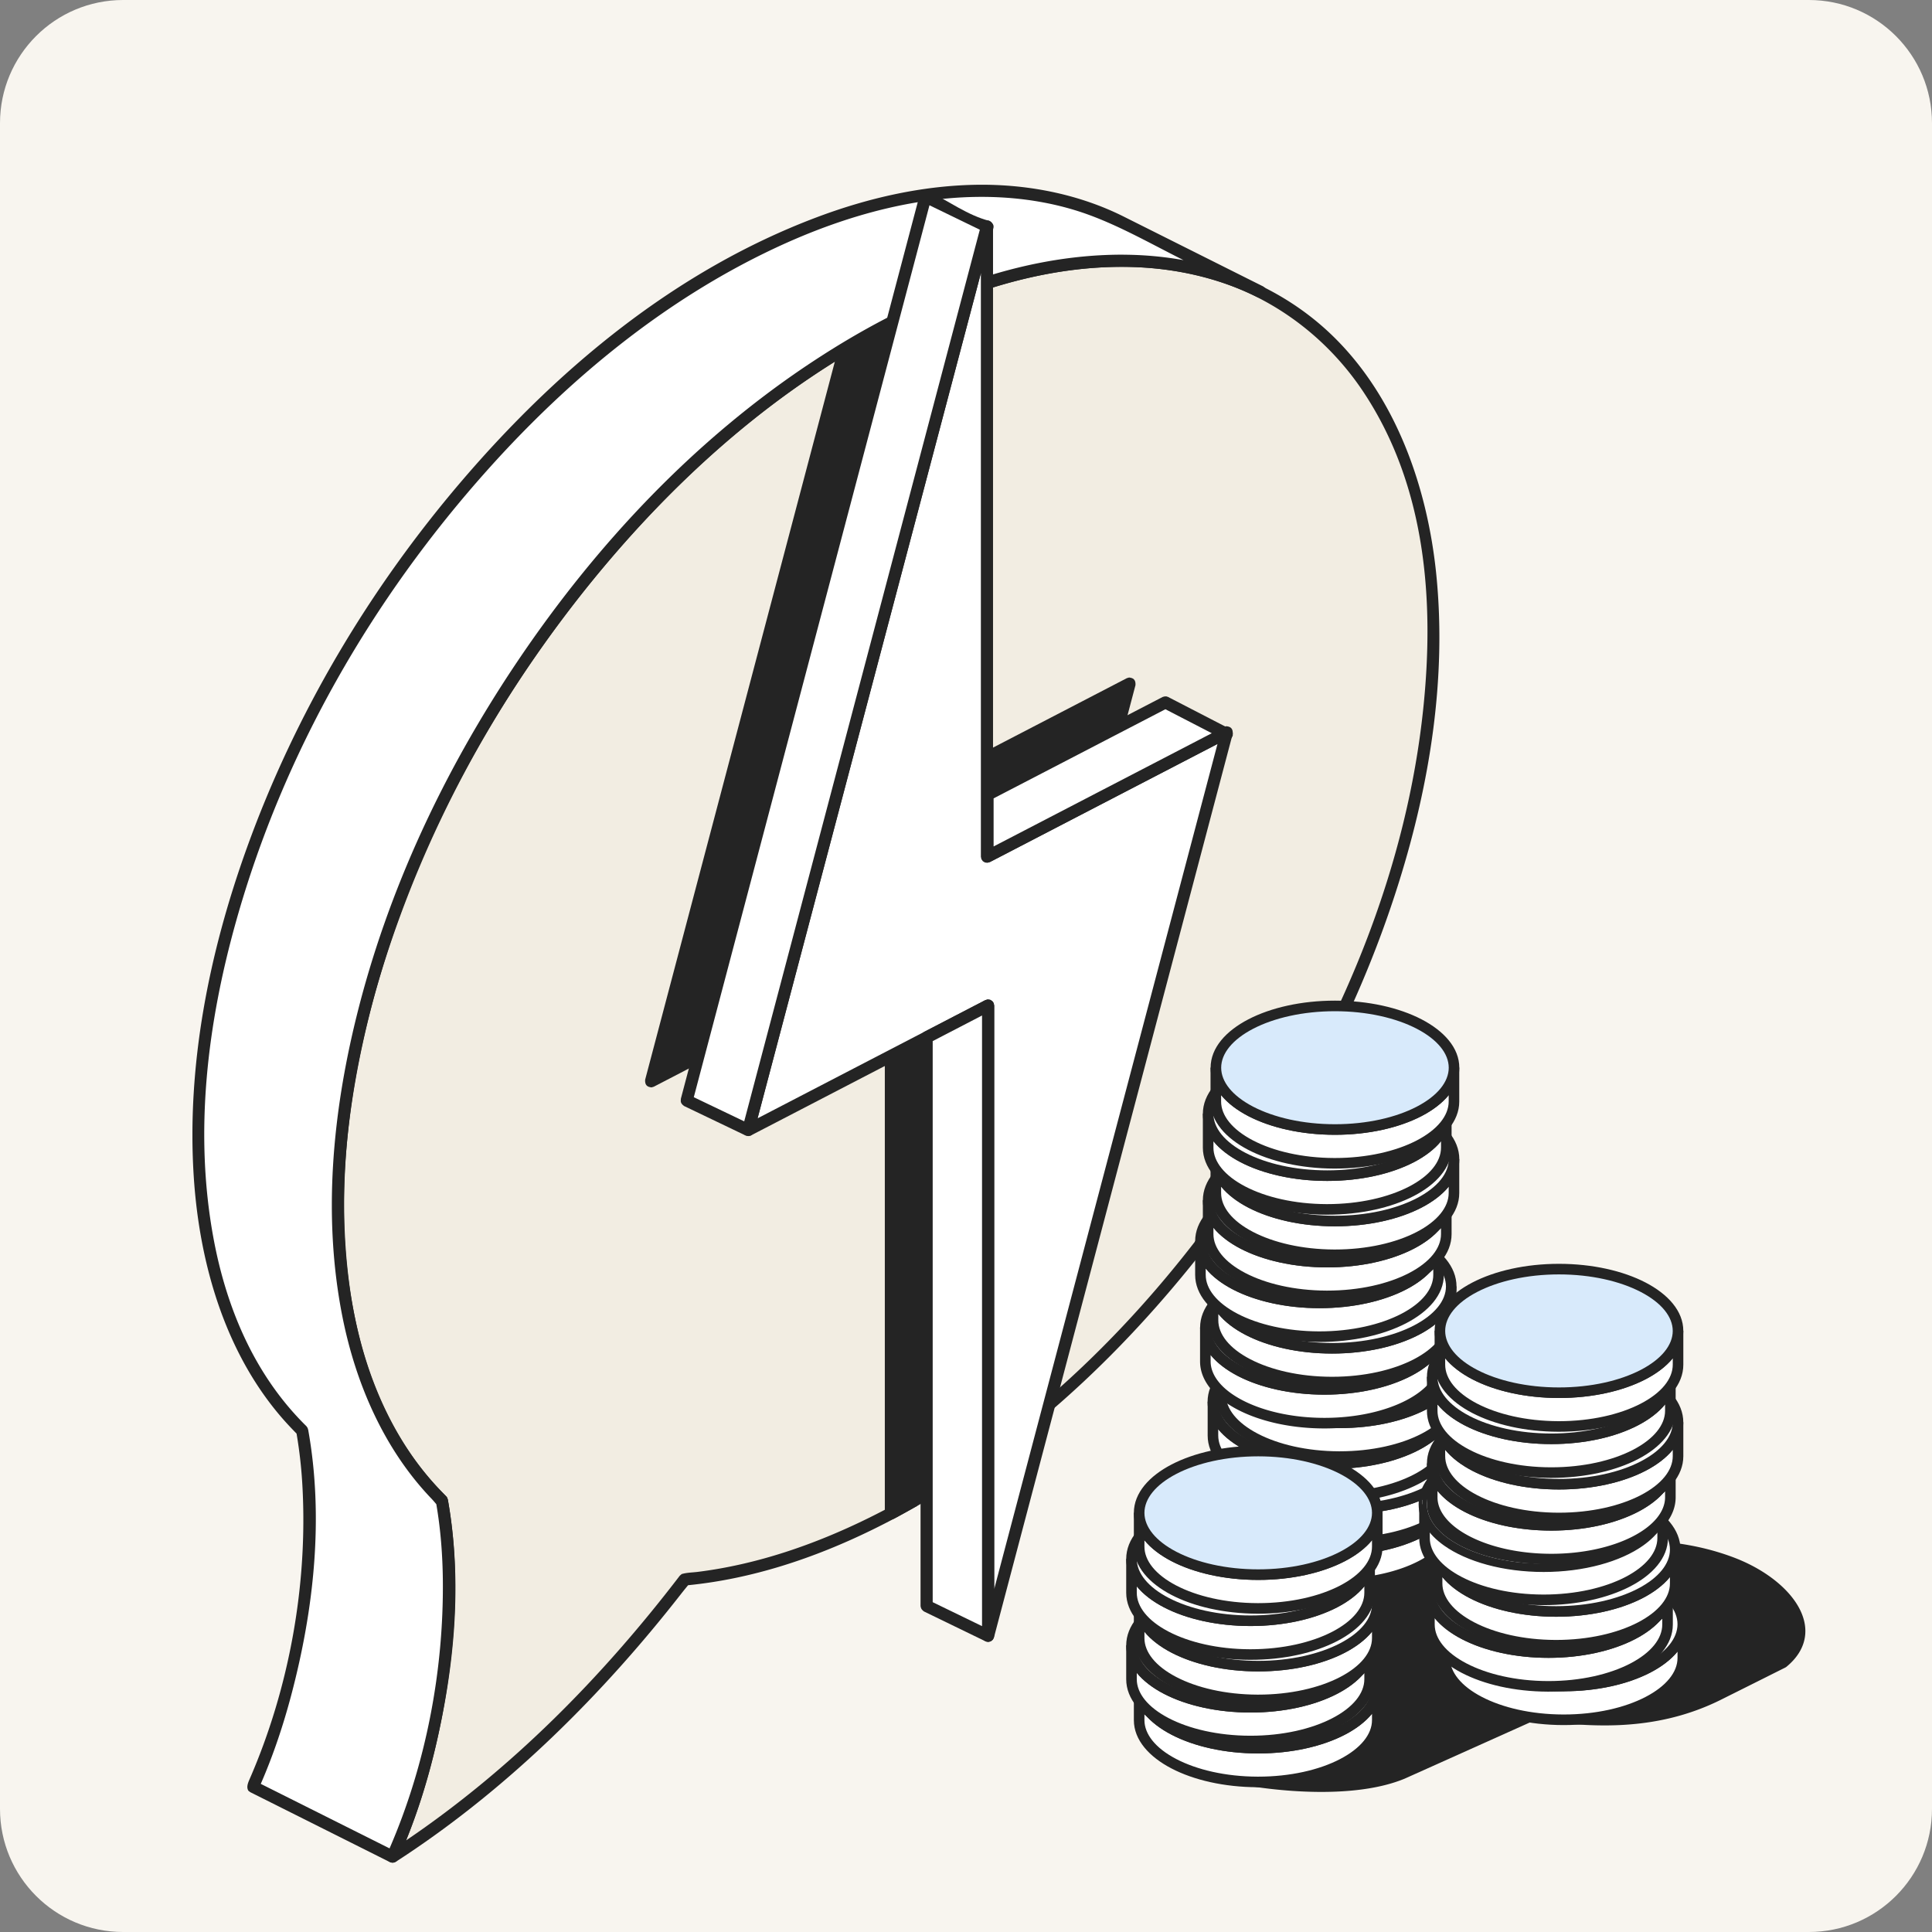 <svg xmlns="http://www.w3.org/2000/svg" width="251" height="251" fill="none"><rect width="100%" height="100%" fill="#808080" stroke="none"/><style><![CDATA[.B{fill:#242424}.C{fill:#fff}.D{fill:#f2ede2}.E{fill:#d8eafb}.F{fill-rule:evenodd}]]></style><path d="M0 16C0 7.163 7.163 0 16 0h219c8.837 0 16 7.163 16 16v219c0 8.837-7.163 16-16 16H16c-8.837 0-16-7.163-16-16V16z" fill="#f8f5ef"/><g clip-path="url(#A)" class="F"><path d="M57.402 194.943c-8.471-8.317-13.464-21.354-13.464-38.251 0-42.684 31.873-93.938 71.129-114.387s71.129-2.396 71.129 40.288-31.873 93.939-71.129 114.386c-9.222 4.805-18.038 7.482-26.129 8.216-10.18 13.315-23.21 26.512-37.939 36.016 5.706-12.652 9.058-31.51 6.404-46.27v.002z" class="D"/><g class="B"><path d="M145.897 33.089c9.957.047 19.85 3.419 27.153 10.461 8.303 8.005 12.437 19.794 13.565 31.254 1.311 13.33-.827 26.86-4.845 39.725-5.694 18.244-15.183 35.298-27.225 50.134-11.349 13.981-25.07 26.194-41.286 34.113-7.519 3.674-15.581 6.351-23.863 7.171 0 0-.47.563-.92 1.139-10.206 13.067-22.214 24.964-35.835 33.996l-.865.568c-.004.002-.344.223-.348.225-.1.047-.21.079-.314.117l-.334-.022-.295-.159-.202-.267-.072-.328.07-.327c4.214-9.377 6.414-19.457 7.081-29.551.353-5.342.229-10.732-.687-15.998 0 0-.795-.804-1.498-1.588-7.303-8.158-10.816-19.279-11.745-30.279-1.282-15.177 1.762-30.543 7.071-45.005a152.87 152.87 0 0 1 37.346-57.206c10.542-10.137 22.713-18.778 36.33-23.916 6.894-2.6 14.143-4.245 21.522-4.256h.198l-.002-.002zm-.196 1.58c-10.564.017-20.915 3.465-30.27 8.336-13.851 7.214-25.873 17.641-36.085 29.574-11.751 13.729-21.144 29.485-27.365 46.433-5.313 14.472-8.38 30.001-6.897 45.236 1.029 10.577 4.299 21.023 11.823 29.054.344.365.693.725 1.05 1.077l.098.115.125.307c1.915 10.714.88 21.767-1.641 32.315-.973 4.069-2.21 8.073-3.766 11.947l-.015.038c13.685-9.271 25.436-21.163 35.556-34.388l.246-.212c.657-.203 1.384-.199 2.096-.288 7.721-.965 15.215-3.556 22.233-7.017 21.172-10.444 38.344-28.273 51.041-48.289 10.884-17.156 18.834-36.466 20.968-56.771 1.485-14.123.349-29.027-7.793-41.255-4.44-6.669-11.012-11.81-18.712-14.3-4.001-1.294-8.226-1.885-12.405-1.911h-.287z"/><path d="M115.59 42.034v62.942l31.166-16.174L118.7 194.986l-2.961 1.639v-72.32l-31.167 16.174 25.148-95.173 5.348-3.001.524-.271h-.002z"/><path d="M115.856 41.293l.274.167.185.263.064.314v61.644l30.017-15.576.289-.085c.485.049.885.233.834.988l-28.056 106.185-.136.278-.234.204-2.608 1.452c-.006.002-.368.198-.374.2-.1.038-.206.061-.31.091l-.319-.042-.276-.166-.187-.263-.066-.316v-71.022l-30.016 15.576-.289.085c-.485-.047-.886-.233-.835-.988l25.144-95.174c.287-.594 1.042-.888 1.694-1.266l4.448-2.439.13-.068.308-.085.317.045h.002zm-1.094 2.066l-4.308 2.43-.054.032-24.61 93.138 29.588-15.353.31-.087.317.044.274.166.185.263.066.315v70.997l1.415-.791.081-.045 27.516-104.141-29.588 15.353-.31.087-.317-.043-.274-.167-.185-.263-.066-.314V43.336l-.04.021v.002z"/></g><path d="M32.855 232.122c5.706-12.653 9.058-31.51 6.403-46.271-8.471-8.317-13.464-21.353-13.464-38.25.002-42.682 31.873-93.937 71.131-114.386 18.83-9.808 35.962-10.758 48.692-4.381l18.144 9.089c-12.73-6.377-29.86-5.427-48.692 4.381-39.257 20.449-71.13 71.704-71.13 114.388 0 16.897 4.994 29.933 13.464 38.25 2.655 14.761-.699 33.618-6.404 46.27l-18.144-9.089.002-.001z" class="C"/><path d="M127.732 24c6.268.026 12.569 1.315 18.159 4.089l.076.038 18.144 9.089.244.189c.132.231.211.291.19.573-.035.503-.553.942-1.212.615l-.219-.108c-4.916-2.394-10.41-3.612-15.876-3.792-9.923-.324-19.718 2.521-28.651 6.744-17.504 8.275-32.312 21.808-44.235 37.293-12.907 16.768-22.668 36.012-27.208 56.733-2.791 12.741-3.63 26.037-.334 38.687 1.915 7.35 5.419 14.439 10.758 19.842.149.151.37.393.37.393l.115.11.125.307c1.49 8.337 1.12 16.94-.242 25.335-1.179 7.255-3.116 14.423-6.083 21.097 0 .002-.132.298-.134.301-.055.089-.123.171-.185.258l-.27.162-.312.044-.304-.081-18.144-9.089-.238-.184c-.232-.394-.134-.829.134-1.438 5.241-12.005 7.587-25.464 6.89-38.131a59.55 59.55 0 0 0-.761-6.828s-.795-.804-1.498-1.588c-7.632-8.527-11.115-20.233-11.859-31.791-.927-14.414 1.955-28.98 6.899-42.707 6.274-17.417 15.897-33.633 27.933-47.701C72.543 47.81 87.79 35.156 105.978 28.277c6.835-2.585 14.063-4.233 21.374-4.277h.38zm18.238 9.091a45.29 45.29 0 0 1 7.772.702h.012c-4.671-2.337-9.219-4.998-14.075-6.479-1.295-.396-2.612-.721-3.941-.976a40.66 40.66 0 0 0-2.478-.399c-.788-.102-1.579-.182-2.372-.24-10.46-.763-20.91 2.157-30.338 6.599-14.191 6.686-26.575 16.878-37.122 28.65-15.083 16.834-26.611 36.884-32.742 58.694-3.749 13.341-5.483 27.428-2.965 41.142 1.622 8.839 5.148 17.487 11.704 24.122l.391.39c.132.198.157.191.204.425l.013-.007c2.051 11.416.763 23.344-2.195 34.513-1.035 3.905-2.319 7.753-3.93 11.464l-.028.064 16.732 8.381c4.699-10.839 7.039-23.002 6.922-34.831-.034-3.308-.287-6.612-.848-9.882 0 0-.346-.423-.636-.728-6.153-6.419-9.881-14.999-11.606-23.848-2.486-12.754-1.275-26.025 1.862-38.74 4.07-16.49 11.43-32.085 20.926-46.191 10.282-15.273 23.178-28.987 38.57-39.083 11.903-7.806 25.486-13.663 39.693-13.746h.474l.001.006z" class="B"/><path d="M97.206 146.809l31.017-117.393v81.89l31.169-16.174-31.018 117.391v-81.888l-31.168 16.174z" class="C"/><path d="M128.484 28.671l.275.166.187.263.066.316v80.592l30.017-15.576.289-.085c.485.049.886.233.835.988l-31.018 117.39-.145.29-.248.206-.309.091-.32-.042-.275-.166-.187-.263-.066-.316v-80.59l-30.017 15.576-.289.085c-.487-.049-.884-.244-.835-.988l31.018-117.394.145-.29.248-.206.309-.091.32.042v.002zm-30.06 116.617l29.587-15.353.31-.087.317.044.274.167.185.263.065.314v75.819l29.011-109.801-29.587 15.353-.31.087-.317-.043-.274-.167-.185-.263-.067-.314V35.487l-29.011 109.8h.002z" class="B"/><path d="M128.374 130.634v81.888l-7.987-3.877v-73.867l7.987-4.144zM89.22 142.98l.015-.059-.015.008 31.016-117.391.019.242.054-.204 7.914 3.842-31.018 117.391-7.987-3.826.002-.002zm69.93-47.723l-30.85 16.01v-8.022l23.104-11.99 7.746 4.002zm.242.125l-.078.04.019-.07.059.03zm-31.094-65.928l-.075.276v-.312l.075.036z" class="C"/><path d="M128.637 129.891l.273.166.186.263.064.314v81.888l-.064.311-.182.261-.268.168-.314.05-.305-.078-7.988-3.877c-.404-.299-.408-.517-.443-.712v-73.866c.088-.487.273-.583.424-.702l7.988-4.145.309-.087.318.044.002.002zm-7.464 5.368v72.89l6.41 3.113v-79.33l-6.41 3.327zm-.712-110.478l.192.083c2.639 1.281 5.073 3.117 7.914 3.842 0 0 .483.282.517.683.017.204-.081.509-.245.835l-.017.013-30.853 116.774-.159.306-.272.209-.336.073-.334-.077-7.987-3.827c-.234-.166-.47-.384-.436-.745l.015-.22 31.016-117.394.139-.282.238-.204.299-.096.311.028h-.001zM90.134 142.545l6.552 3.139 30.61-115.841-6.543-3.175-30.617 115.877h-.002zm61.629-51.993l7.746 4.002.241.125.263.219.145.312v.344l-.147.31-.342.259c-.285.081-.289.083-.583.053l-30.427 15.79-.31.087-.317-.043-.274-.167-.185-.263-.064-.314v-8.022c.034-.189.036-.397.425-.702l23.106-11.99c.236-.078.238-.08.487-.08l.238.078h-.002zm-22.677 13.173v6.243l28.345-14.71-6.027-3.115-22.318 11.581zm30.71-8.037l.226-.1-.13-.106-.096.206z" class="B"/></g><g class="F"><g class="B"><path d="M159.981 231.297c5.883 1.195 15.982 2.162 22.402-.505l16.959-7.613c6.498.74 15.317 1.834 24.331-2.742l8.192-4.1c5.477-4.471.781-10.904-6.829-13.745-7.699-2.874-13.624-1.7-17.499-3.245-7.384-2.944-14.827-8.608-22.397-11.206l-24.848 12.432-.313 30.724h.002z"/><path d="M159.664 231.293c0 .148.103.276.247.307 5.93 1.203 16.109 2.163 22.581-.522l16.891-7.582c6.537.746 15.38 1.807 24.421-2.783l8.193-4.101c.02-.01.039-.022.057-.037 1.44-1.174 2.201-2.482 2.424-3.822s-.099-2.726-.857-4.052c-1.47-2.574-4.601-4.949-8.483-6.398-4.651-1.737-8.659-2.009-11.964-2.283-2.154-.177-4.003-.352-5.528-.96-7.39-2.946-14.837-8.612-22.412-11.212a.31.31 0 0 0-.239.016l-24.847 12.432c-.103.052-.169.157-.171.274l-.313 30.723zm.62-.25l.307-30.279 24.561-12.29c7.523 2.614 14.921 8.231 22.261 11.159 1.575.628 3.482.82 5.705 1.003 3.26.27 7.215.532 11.8 2.246 3.729 1.393 6.751 3.655 8.162 6.126.681 1.195.984 2.435.784 3.644s-.895 2.368-2.178 3.423l-8.162 4.083c-8.95 4.543-17.705 3.445-24.155 2.712-.056-.006-.111.002-.161.024l-16.955 7.612c-6.278 2.604-16.101 1.695-21.967.535l-.002.002z"/></g><path d="M189.155 193.354c0-.239 0 4.388 0 4.388 0 4.43-6.933 8.027-15.469 8.027h-.101c-8.491-.028-15.37-3.613-15.37-8.027v-4.388c0 4.429 6.933 8.027 15.469 8.027s15.469-3.598 15.469-8.027h.002z" class="C"/><path d="M188.466 193.353a.69.69 0 0 1 .687-.687h.002v.678h.687v4.397h-.687-.686v-.83c-.866 1.058-2.092 1.979-3.533 2.726-2.916 1.514-6.896 2.43-11.251 2.43s-8.336-.916-11.252-2.43c-1.44-.747-2.665-1.666-3.53-2.724v.828h-.687-.687v-4.396l1.374-.001v.009c0 1.827 1.444 3.654 4.162 5.065 2.684 1.393 6.439 2.275 10.62 2.275s7.935-.882 10.619-2.275c2.718-1.411 4.162-3.238 4.162-5.065zm-14.879 11.729h.1c4.18 0 7.935-.883 10.619-2.275 2.718-1.411 4.163-3.238 4.163-5.066h.686.687c0 2.603-2.022 4.789-4.904 6.285-2.916 1.513-6.896 2.43-11.251 2.43h-.101-.003c-4.332-.015-8.287-.936-11.184-2.448-2.863-1.494-4.87-3.674-4.87-6.267h.687.687c0 1.821 1.432 3.641 4.131 5.049 2.665 1.391 6.395 2.278 10.553 2.292z" class="B"/><path d="M173.684 185.323c8.538 0 15.469 3.598 15.469 8.03s-6.933 8.027-15.469 8.027-15.469-3.598-15.469-8.027 6.933-8.03 15.469-8.03z" class="C"/><path d="M163.065 188.288c-2.718 1.411-4.162 3.238-4.162 5.066s1.444 3.654 4.162 5.065c2.684 1.393 6.439 2.275 10.62 2.275s7.935-.882 10.619-2.274c2.718-1.411 4.162-3.237 4.162-5.066s-1.444-3.656-4.162-5.067c-2.683-1.393-6.438-2.276-10.619-2.276s-7.936.883-10.62 2.277zm-.633-1.22c2.917-1.513 6.897-2.43 11.253-2.43s8.336.916 11.252 2.43c2.882 1.495 4.903 3.683 4.903 6.286s-2.022 4.79-4.904 6.285c-2.916 1.513-6.896 2.429-11.251 2.429s-8.336-.916-11.252-2.43c-2.882-1.495-4.904-3.682-4.904-6.284s2.022-4.79 4.903-6.286z" class="B"/><path d="M190.154 188.013c0-.239 0 4.388 0 4.388 0 4.432-6.932 8.03-15.468 8.03h-.099c-8.491-.029-15.37-3.614-15.37-8.03v-4.388c0 4.432 6.932 8.029 15.469 8.029s15.468-3.597 15.468-8.029z" class="C"/><path d="M190.842 188.004h-1.374v.009c0 1.829-1.444 3.656-4.163 5.067-2.684 1.393-6.438 2.275-10.619 2.275s-7.935-.882-10.619-2.275c-2.718-1.411-4.163-3.238-4.163-5.067v-.008l-1.373-.001v4.397c0 2.594 2.006 4.774 4.869 6.269 2.897 1.512 6.853 2.433 11.185 2.448h.002.099c4.356 0 8.336-.917 11.252-2.43 2.882-1.496 4.904-3.683 4.904-6.287v-4.397zm-1.374 3.57v.827c0 1.829-1.444 3.657-4.163 5.067-2.684 1.393-6.438 2.276-10.619 2.276h-.098c-4.158-.014-7.887-.901-10.552-2.292-2.699-1.409-4.132-3.229-4.132-5.051v-.827c.866 1.058 2.091 1.978 3.53 2.725 2.917 1.514 6.897 2.43 11.252 2.43s8.336-.916 11.252-2.43c1.44-.747 2.665-1.667 3.53-2.725z" class="B"/><path d="M174.686 179.985c8.538 0 15.468 3.598 15.468 8.03s-6.932 8.029-15.468 8.029-15.469-3.597-15.469-8.029 6.932-8.03 15.469-8.03z" class="C"/><path d="M164.067 182.948c-2.718 1.411-4.163 3.238-4.163 5.067s1.445 3.656 4.163 5.067c2.684 1.393 6.438 2.275 10.619 2.275s7.935-.882 10.619-2.275c2.719-1.411 4.163-3.238 4.163-5.067s-1.444-3.656-4.162-5.067c-2.684-1.393-6.438-2.275-10.62-2.275s-7.935.882-10.619 2.275zm-.633-1.219c2.917-1.514 6.897-2.43 11.252-2.43s8.337.916 11.253 2.43c2.882 1.496 4.903 3.683 4.903 6.286s-2.022 4.79-4.904 6.286c-2.916 1.514-6.896 2.43-11.252 2.43s-8.335-.916-11.252-2.43c-2.882-1.496-4.903-3.683-4.903-6.286s2.021-4.79 4.903-6.286z" class="B"/><path d="M188.52 182.116c0-.239 0 4.387 0 4.387 0 4.432-6.933 8.029-15.469 8.029h-.099c-8.491-.029-15.37-3.614-15.37-8.029v-4.387c0 4.43 6.933 8.028 15.469 8.028s15.469-3.598 15.469-8.028z" class="C"/><path d="M158.27 186.503h-.687-.687v-4.395l1.374-.001v.009c0 1.828 1.444 3.655 4.163 5.066 2.684 1.392 6.438 2.275 10.619 2.275s7.935-.883 10.619-2.275c2.718-1.411 4.163-3.238 4.163-5.066v-.008l1.373-.001v4.396h-.686-.687v-.826c-.866 1.057-2.091 1.977-3.53 2.724-2.917 1.513-6.897 2.429-11.252 2.429s-8.336-.916-11.252-2.429c-1.44-.747-2.665-1.667-3.53-2.724v.826zm14.684 7.342c-4.158-.014-7.888-.9-10.552-2.291-2.699-1.409-4.132-3.229-4.132-5.051h-.687-.687c0 2.593 2.007 4.774 4.87 6.268 2.897 1.513 6.852 2.433 11.185 2.448h.002.099c4.355 0 8.335-.916 11.252-2.43 2.882-1.496 4.903-3.683 4.903-6.286h-.686-.687c0 1.829-1.445 3.656-4.163 5.067-2.684 1.393-6.438 2.275-10.619 2.275h-.098z" class="B"/><path d="M173.04 174.089c8.539 0 15.469 3.597 15.469 8.029s-6.932 8.027-15.469 8.027-15.469-3.597-15.469-8.027 6.933-8.029 15.469-8.029z" class="C"/><path d="M162.421 177.051c-2.718 1.412-4.163 3.239-4.163 5.067s1.445 3.654 4.163 5.065c2.684 1.392 6.439 2.275 10.619 2.275s7.936-.882 10.62-2.275c2.718-1.41 4.162-3.237 4.162-5.065s-1.444-3.657-4.162-5.067c-2.683-1.393-6.438-2.276-10.62-2.276s-7.935.883-10.619 2.276zm-.633-1.219c2.917-1.514 6.897-2.431 11.252-2.431s8.337.917 11.253 2.43c2.882 1.496 4.903 3.683 4.903 6.287s-2.022 4.79-4.904 6.285c-2.916 1.513-6.896 2.429-11.252 2.429s-8.335-.917-11.251-2.43c-2.882-1.495-4.904-3.682-4.904-6.284s2.022-4.79 4.903-6.286z" class="B"/><path d="M189.517 176.819c0-.239 0 4.389 0 4.389 0 4.43-6.932 8.027-15.469 8.027h-.098c-8.491-.029-15.37-3.614-15.37-8.027v-4.389c0 4.432 6.932 8.03 15.468 8.03s15.469-3.598 15.469-8.03z" class="C"/><path d="M190.204 176.811h-1.373v.008c0 1.829-1.445 3.657-4.163 5.067-2.684 1.393-6.438 2.276-10.619 2.276s-7.935-.883-10.619-2.276c-2.719-1.41-4.163-3.238-4.163-5.067v-.008h-1.374v4.397c0 2.593 2.007 4.772 4.87 6.267 2.897 1.512 6.852 2.432 11.185 2.447h.002.099c4.355 0 8.335-.916 11.252-2.429 2.881-1.496 4.903-3.683 4.903-6.285v-4.397zm-1.373 3.57v.827c0 1.828-1.445 3.655-4.163 5.065-2.684 1.393-6.438 2.275-10.619 2.275h-.098c-4.158-.014-7.888-.9-10.552-2.291-2.699-1.409-4.132-3.228-4.132-5.049v-.827c.865 1.058 2.09 1.978 3.53 2.725 2.916 1.513 6.896 2.43 11.252 2.43s8.335-.917 11.252-2.43c1.439-.747 2.664-1.667 3.53-2.725z" class="B"/><path d="M174.048 168.792c8.539 0 15.469 3.597 15.469 8.027s-6.932 8.029-15.469 8.029-15.468-3.597-15.468-8.029 6.932-8.027 15.468-8.027z" class="C"/><path d="M163.43 171.753c-2.719 1.41-4.163 3.237-4.163 5.066s1.444 3.656 4.163 5.067c2.684 1.393 6.438 2.275 10.619 2.275s7.935-.883 10.619-2.276c2.718-1.411 4.163-3.239 4.163-5.066s-1.444-3.655-4.162-5.066c-2.684-1.392-6.438-2.275-10.62-2.275s-7.935.882-10.619 2.275zm-.633-1.22c2.916-1.513 6.896-2.429 11.252-2.429s8.336.917 11.252 2.43c2.882 1.496 4.903 3.682 4.903 6.285s-2.021 4.789-4.903 6.285c-2.917 1.514-6.897 2.431-11.252 2.431s-8.336-.917-11.252-2.43c-2.882-1.496-4.904-3.683-4.904-6.286s2.022-4.79 4.904-6.286z" class="B"/><path d="M187.534 172.476c0-.239 0 4.388 0 4.388 0 4.432-6.932 8.028-15.469 8.028h-.101c-8.491-.029-15.37-3.614-15.37-8.028v-4.388c0 4.432 6.933 8.027 15.469 8.027s15.469-3.597 15.469-8.027h.002z" class="C"/><path d="M186.845 172.476a.69.69 0 0 1 .687-.687h.002v.678h.687v4.397l-.687.001-.687-.001v-.83c-.865 1.058-2.091 1.979-3.532 2.726-2.916 1.514-6.896 2.43-11.252 2.43s-8.335-.916-11.251-2.429c-1.44-.747-2.665-1.666-3.531-2.724v.827l-.686.001-.687-.001v-4.396l1.373-.001v.009c0 1.829 1.445 3.655 4.163 5.066 2.684 1.392 6.438 2.274 10.619 2.274s7.936-.882 10.62-2.275c2.718-1.411 4.162-3.237 4.162-5.065zm-14.879 11.729h.099c4.181 0 7.936-.882 10.62-2.275 2.718-1.41 4.162-3.237 4.162-5.066l.687.001.687-.001c0 2.604-2.022 4.791-4.904 6.286-2.916 1.513-6.896 2.429-11.252 2.429h-.1-.003c-4.332-.015-8.287-.936-11.184-2.448-2.864-1.494-4.87-3.674-4.87-6.267l.687.001.686-.001c0 1.821 1.433 3.641 4.132 5.049 2.665 1.391 6.394 2.278 10.553 2.292z" class="B"/><use href="#B" class="C"/><path d="M161.449 167.41c-2.719 1.411-4.163 3.238-4.163 5.066s1.444 3.654 4.163 5.065c2.684 1.393 6.438 2.275 10.619 2.275s7.935-.882 10.619-2.274c2.718-1.411 4.163-3.237 4.163-5.066s-1.444-3.656-4.162-5.067c-2.684-1.393-6.438-2.276-10.62-2.276s-7.935.883-10.619 2.277zm-.633-1.22c2.916-1.513 6.896-2.43 11.252-2.43s8.336.916 11.253 2.43c2.881 1.496 4.903 3.683 4.903 6.286s-2.022 4.79-4.904 6.285c-2.917 1.513-6.897 2.429-11.252 2.429s-8.336-.916-11.252-2.43c-2.882-1.495-4.904-3.682-4.904-6.284s2.022-4.79 4.904-6.286z" class="B"/><path d="M188.531 167.138c0-.239 0 4.386 0 4.386 0 4.432-6.932 8.03-15.469 8.03h-.101c-8.491-.029-15.37-3.614-15.37-8.03v-4.386c0 4.43 6.933 8.027 15.469 8.027s15.469-3.597 15.469-8.027h.002z" class="C"/><path d="M187.843 167.138c0-.379.307-.687.687-.687h.002v.678h.686v4.396h-.686-.687v-.829c-.866 1.059-2.092 1.979-3.532 2.726-2.917 1.514-6.897 2.43-11.252 2.43s-8.336-.916-11.252-2.43c-1.44-.747-2.665-1.666-3.53-2.724v.827h-.687-.687v-4.395l1.374-.001v.009c0 1.828 1.444 3.654 4.163 5.065 2.684 1.393 6.438 2.275 10.619 2.275s7.935-.882 10.619-2.275c2.718-1.411 4.163-3.237 4.163-5.065zm-14.88 11.729h.1c4.181 0 7.935-.882 10.619-2.275 2.718-1.411 4.163-3.239 4.163-5.067h.687.686c0 2.603-2.021 4.79-4.903 6.286-2.917 1.513-6.897 2.43-11.252 2.43h-.101-.002c-4.333-.015-8.288-.936-11.185-2.448-2.863-1.495-4.87-3.675-4.87-6.268h.687.687c0 1.821 1.433 3.641 4.132 5.05 2.664 1.391 6.394 2.278 10.552 2.292z" class="B"/><use href="#B" x="1.004" y="-5.339" class="C"/><path d="M162.453 162.071c-2.719 1.411-4.163 3.238-4.163 5.066s1.444 3.654 4.163 5.065c2.684 1.393 6.438 2.275 10.619 2.275s7.935-.882 10.619-2.274c2.718-1.41 4.163-3.237 4.163-5.066s-1.444-3.656-4.162-5.067c-2.684-1.393-6.438-2.275-10.62-2.275s-7.935.883-10.619 2.276zm-.633-1.219c2.916-1.514 6.896-2.431 11.252-2.431s8.336.916 11.252 2.43c2.882 1.496 4.903 3.683 4.903 6.286s-2.021 4.79-4.903 6.285c-2.917 1.513-6.897 2.429-11.252 2.429s-8.336-.916-11.252-2.43c-2.882-1.495-4.904-3.682-4.904-6.284s2.022-4.789 4.904-6.285z" class="B"/><path d="M186.895 161.24c0-.239 0 4.387 0 4.387 0 4.432-6.933 8.029-15.469 8.029h-.099c-8.491-.029-15.37-3.614-15.37-8.029v-4.387c0 4.43 6.932 8.028 15.469 8.028s15.469-3.598 15.469-8.028z" class="C"/><path d="M156.644 165.627h-.687-.686v-4.395l1.373-.001v.009c0 1.828 1.444 3.655 4.163 5.066 2.684 1.392 6.438 2.275 10.619 2.275s7.935-.883 10.619-2.275c2.719-1.411 4.163-3.238 4.163-5.066v-.008l1.374-.001v4.396h-.687-.687v-.826c-.865 1.057-2.09 1.977-3.53 2.724-2.916 1.513-6.896 2.429-11.252 2.429s-8.335-.916-11.252-2.429c-1.439-.747-2.664-1.667-3.53-2.724v.826zm14.684 7.342c-4.158-.014-7.887-.9-10.552-2.291-2.699-1.409-4.132-3.229-4.132-5.051h-.687-.686c0 2.593 2.006 4.774 4.869 6.268 2.897 1.513 6.853 2.433 11.185 2.448h.002.099c4.356 0 8.336-.916 11.252-2.43 2.882-1.496 4.904-3.683 4.904-6.286h-.687-.687c0 1.829-1.444 3.656-4.163 5.067-2.684 1.393-6.438 2.275-10.619 2.275h-.098z" class="B"/><path d="M171.426 153.212c8.538 0 15.469 3.597 15.469 8.029s-6.933 8.027-15.469 8.027-15.469-3.597-15.469-8.027 6.932-8.029 15.469-8.029z" class="C"/><path d="M160.807 156.174c-2.718 1.412-4.163 3.239-4.163 5.067s1.444 3.654 4.163 5.065c2.684 1.392 6.438 2.275 10.619 2.275s7.935-.882 10.619-2.275c2.719-1.41 4.163-3.237 4.163-5.065s-1.444-3.657-4.162-5.067c-2.684-1.393-6.438-2.276-10.62-2.276s-7.935.883-10.619 2.276zm-.633-1.219c2.917-1.514 6.897-2.431 11.252-2.431s8.337.917 11.253 2.43c2.882 1.496 4.903 3.684 4.903 6.287s-2.022 4.79-4.904 6.285c-2.916 1.513-6.896 2.429-11.252 2.429s-8.335-.917-11.252-2.43c-2.882-1.495-4.903-3.682-4.903-6.284s2.021-4.79 4.903-6.286z" class="B"/><path d="M187.898 155.944c0-.239 0 4.388 0 4.388 0 4.432-6.93 8.027-15.469 8.027h-.1c-8.492-.029-15.371-3.614-15.371-8.027v-4.388c0 4.431 6.931 8.027 15.469 8.027s15.469-3.598 15.469-8.027h.002z" class="C"/><path d="M187.21 155.943c0-.38.307-.687.687-.687h.002v.678h.687v4.397h-.687-.687v-.83c-.866 1.058-2.091 1.979-3.531 2.726-2.916 1.514-6.897 2.43-11.253 2.43s-8.337-.916-11.253-2.429c-1.439-.747-2.664-1.666-3.529-2.724v.827h-.687-.687v-4.396l1.374-.001v.009c0 1.828 1.444 3.655 4.162 5.066 2.684 1.392 6.438 2.274 10.62 2.274s7.936-.882 10.62-2.275c2.718-1.411 4.162-3.238 4.162-5.065zm-14.88 11.729h.1c4.182 0 7.936-.882 10.62-2.275 2.718-1.41 4.162-3.237 4.162-5.066h.687.687c0 2.603-2.022 4.79-4.903 6.286-2.916 1.513-6.897 2.428-11.253 2.428h-.101-.002c-4.333-.014-8.288-.935-11.185-2.447-2.863-1.494-4.87-3.674-4.87-6.267h.687.687c0 1.821 1.433 3.64 4.132 5.049 2.665 1.391 6.394 2.277 10.552 2.292z" class="B"/><path d="M172.427 147.914c8.539 0 15.469 3.597 15.469 8.029s-6.93 8.028-15.469 8.028-15.469-3.598-15.469-8.028 6.931-8.029 15.469-8.029z" class="C"/><path d="M161.808 150.876c-2.718 1.412-4.162 3.239-4.162 5.067s1.444 3.654 4.162 5.065c2.684 1.393 6.438 2.275 10.62 2.275s7.936-.882 10.62-2.274c2.718-1.411 4.162-3.238 4.162-5.066s-1.444-3.656-4.162-5.067c-2.684-1.393-6.438-2.276-10.62-2.276s-7.936.883-10.62 2.276zm-.633-1.219c2.916-1.514 6.896-2.43 11.253-2.43s8.337.916 11.253 2.429c2.881 1.496 4.903 3.684 4.903 6.287s-2.022 4.79-4.903 6.285c-2.917 1.513-6.897 2.429-11.253 2.429s-8.337-.916-11.253-2.43c-2.881-1.495-4.903-3.682-4.903-6.284s2.021-4.79 4.903-6.286z" class="B"/><path d="M188.896 150.603c0-.239 0 4.388 0 4.388 0 4.432-6.933 8.028-15.469 8.028h-.101c-8.491-.029-15.37-3.614-15.37-8.028v-4.388c0 4.432 6.932 8.029 15.469 8.029s15.468-3.597 15.468-8.029h.003z" class="C"/><path d="M188.207 150.603c0-.379.307-.687.687-.687h.002v.678h.687v4.397h-.687-.687v-.829c-.866 1.059-2.091 1.979-3.532 2.727-2.916 1.514-6.897 2.43-11.252 2.43s-8.336-.916-11.252-2.43c-1.44-.747-2.664-1.667-3.53-2.725v.827h-.687-.687v-4.396l1.374-.001v.009c0 1.829 1.444 3.656 4.163 5.067 2.684 1.393 6.438 2.275 10.619 2.275s7.935-.882 10.619-2.275c2.719-1.411 4.163-3.238 4.163-5.067zm-14.88 11.729h.1c4.181 0 7.935-.882 10.619-2.275 2.719-1.41 4.163-3.237 4.163-5.066h.687.687c0 2.604-2.022 4.79-4.904 6.286-2.916 1.513-6.897 2.429-11.252 2.429h-.101-.002c-4.333-.015-8.288-.936-11.185-2.448-2.863-1.494-4.87-3.674-4.87-6.267h.687.687c0 1.821 1.433 3.641 4.132 5.049 2.665 1.391 6.394 2.278 10.552 2.292z" class="B"/><path d="M173.434 142.575c8.538 0 15.469 3.598 15.469 8.029s-6.933 8.03-15.469 8.03-15.469-3.598-15.469-8.03 6.932-8.029 15.469-8.029z" class="C"/><path d="M162.815 145.538c-2.719 1.411-4.163 3.238-4.163 5.067s1.444 3.656 4.163 5.067c2.684 1.393 6.438 2.275 10.619 2.275s7.935-.882 10.619-2.275c2.719-1.411 4.163-3.238 4.163-5.067s-1.444-3.656-4.162-5.067c-2.684-1.393-6.438-2.276-10.62-2.276s-7.935.883-10.619 2.276zm-.633-1.219c2.916-1.514 6.897-2.43 11.252-2.43s8.337.916 11.253 2.43c2.882 1.495 4.903 3.683 4.903 6.286s-2.022 4.79-4.904 6.286c-2.916 1.514-6.896 2.43-11.252 2.43s-8.336-.916-11.252-2.43c-2.882-1.496-4.904-3.683-4.904-6.286s2.022-4.791 4.904-6.286z" class="B"/><path d="M187.898 144.706c0-.239 0 4.389 0 4.389 0 4.432-6.93 8.027-15.469 8.027h-.1c-8.492-.029-15.371-3.614-15.371-8.027v-4.389c0 4.432 6.931 8.03 15.469 8.03s15.469-3.598 15.469-8.03h.002z" class="C"/><path d="M187.21 144.706c0-.379.307-.686.687-.686h.002v.677h.687v4.398h-.687-.687v-.829c-.866 1.058-2.091 1.979-3.531 2.727-2.916 1.513-6.897 2.43-11.253 2.43s-8.337-.917-11.253-2.43c-1.439-.747-2.664-1.667-3.529-2.725v.827h-.687-.687v-4.397h1.374v.008c0 1.829 1.444 3.656 4.162 5.067 2.684 1.393 6.438 2.276 10.62 2.276s7.936-.883 10.62-2.276c2.718-1.411 4.162-3.238 4.162-5.067zm-14.88 11.729h.1c4.182 0 7.936-.882 10.62-2.274 2.718-1.41 4.162-3.237 4.162-5.066h.687.687c0 2.603-2.022 4.79-4.903 6.285-2.916 1.513-6.897 2.429-11.253 2.429h-.101-.002c-4.333-.015-8.288-.935-11.185-2.447-2.863-1.495-4.87-3.675-4.87-6.267h.687.687c0 1.821 1.433 3.64 4.132 5.049 2.665 1.391 6.394 2.277 10.552 2.291z" class="B"/><path d="M172.427 136.679c8.539 0 15.469 3.597 15.469 8.029s-6.93 8.029-15.469 8.029-15.469-3.597-15.469-8.029 6.931-8.029 15.469-8.029z" class="C"/><path d="M161.808 139.64c-2.718 1.411-4.162 3.239-4.162 5.067s1.444 3.656 4.162 5.067c2.684 1.393 6.438 2.276 10.62 2.276s7.936-.883 10.62-2.276c2.718-1.411 4.162-3.238 4.162-5.067s-1.444-3.656-4.162-5.067c-2.684-1.393-6.438-2.275-10.62-2.275s-7.936.882-10.62 2.275zm-.633-1.219c2.916-1.514 6.896-2.43 11.253-2.43s8.337.916 11.253 2.43c2.881 1.496 4.903 3.683 4.903 6.286s-2.022 4.791-4.903 6.287c-2.916 1.513-6.897 2.429-11.253 2.429s-8.337-.916-11.253-2.429c-2.882-1.496-4.903-3.684-4.903-6.287s2.021-4.79 4.903-6.286z" class="B"/><path d="M188.896 138.714c0-.239 0 4.389 0 4.389 0 4.432-6.933 8.029-15.469 8.029h-.101c-8.491-.029-15.37-3.614-15.37-8.029v-4.389c0 4.432 6.932 8.029 15.469 8.029s15.468-3.597 15.468-8.029h.003z" class="C"/><path d="M188.207 138.714c0-.379.307-.687.687-.687h.002v.678h.687v4.398h-.687-.687v-.83c-.866 1.059-2.091 1.98-3.532 2.727-2.916 1.514-6.897 2.43-11.252 2.43s-8.336-.916-11.252-2.43c-1.44-.747-2.664-1.666-3.53-2.724v.827h-.687-.687v-4.397l1.374-.001v.009c0 1.829 1.444 3.656 4.163 5.067 2.684 1.393 6.438 2.276 10.619 2.276s7.935-.883 10.619-2.276c2.719-1.411 4.163-3.238 4.163-5.067zm-14.88 11.731h.1c4.181 0 7.935-.882 10.619-2.275 2.719-1.411 4.163-3.238 4.163-5.067h.687.687c0 2.603-2.022 4.79-4.904 6.286-2.916 1.514-6.896 2.43-11.252 2.43h-.101-.002c-4.333-.015-8.288-.935-11.185-2.448-2.863-1.494-4.87-3.675-4.87-6.268h.687.687c0 1.822 1.433 3.642 4.132 5.051 2.665 1.391 6.394 2.277 10.552 2.291z" class="B"/><use href="#C" class="E"/><path d="M162.815 133.648c-2.719 1.411-4.163 3.237-4.163 5.066s1.444 3.656 4.163 5.067c2.684 1.393 6.438 2.276 10.619 2.276s7.935-.883 10.619-2.277c2.719-1.411 4.163-3.238 4.163-5.066s-1.444-3.654-4.162-5.065c-2.684-1.393-6.438-2.275-10.62-2.275s-7.935.882-10.619 2.274zm-.633-1.219c2.916-1.513 6.897-2.429 11.252-2.429s8.337.916 11.253 2.43c2.881 1.495 4.903 3.682 4.903 6.284s-2.022 4.79-4.904 6.286c-2.916 1.513-6.896 2.43-11.252 2.43s-8.336-.916-11.252-2.43c-2.882-1.495-4.904-3.683-4.904-6.286s2.022-4.79 4.904-6.285z" class="B"/><path d="M218.626 211.011c0-.239 0 4.388 0 4.388 0 4.432-6.933 8.03-15.469 8.03h-.101c-8.491-.029-15.37-3.614-15.37-8.03v-4.388c0 4.432 6.932 8.027 15.469 8.027s15.469-3.597 15.469-8.027h.002z" class="C"/><path d="M217.937 211.011c0-.379.307-.687.687-.687h.002v.678h.687v4.398h-.687-.687v-.831c-.866 1.059-2.091 1.979-3.532 2.727-2.916 1.513-6.897 2.429-11.252 2.429s-8.336-.916-11.252-2.429c-1.439-.747-2.664-1.666-3.53-2.724v.828h-.687-.687v-4.397l1.374-.001v.009c0 1.829 1.444 3.656 4.163 5.066 2.684 1.393 6.438 2.274 10.619 2.274s7.935-.882 10.619-2.275c2.719-1.411 4.163-3.237 4.163-5.065zm-14.88 11.731h.1c4.181 0 7.935-.882 10.619-2.275 2.719-1.411 4.163-3.239 4.163-5.067h.687.687c0 2.603-2.022 4.79-4.904 6.286-2.916 1.514-6.896 2.43-11.252 2.43h-.101-.002c-4.333-.015-8.288-.936-11.185-2.448-2.863-1.495-4.87-3.675-4.87-6.268h.687.687c0 1.822 1.433 3.641 4.132 5.05 2.665 1.391 6.394 2.278 10.552 2.292z" class="B"/><use href="#D" class="C"/><path d="M192.536 205.947c-2.719 1.411-4.163 3.238-4.163 5.066s1.444 3.654 4.163 5.065c2.684 1.393 6.438 2.275 10.619 2.275s7.935-.882 10.619-2.274c2.719-1.411 4.163-3.237 4.163-5.066s-1.444-3.656-4.162-5.067c-2.684-1.393-6.438-2.275-10.62-2.275s-7.935.883-10.619 2.276zm-.633-1.219c2.916-1.514 6.896-2.431 11.252-2.431s8.337.916 11.253 2.43c2.881 1.496 4.903 3.683 4.903 6.286s-2.022 4.79-4.904 6.285c-2.916 1.513-6.897 2.429-11.252 2.429s-8.336-.916-11.252-2.43c-2.882-1.495-4.904-3.682-4.904-6.284s2.022-4.789 4.904-6.285z" class="B"/><path d="M216.643 206.668c0-.239 0 4.389 0 4.389 0 4.432-6.933 8.029-15.469 8.029h-.099c-8.491-.029-15.37-3.614-15.37-8.029v-4.389c0 4.432 6.933 8.029 15.469 8.029s15.469-3.597 15.469-8.029z" class="C"/><path d="M217.33 206.659h-1.374v.009c0 1.829-1.444 3.656-4.163 5.067-2.684 1.393-6.438 2.276-10.619 2.276s-7.935-.883-10.619-2.276c-2.719-1.411-4.163-3.238-4.163-5.067v-.008l-1.374-.001v4.398c0 2.593 2.007 4.774 4.87 6.268 2.897 1.513 6.852 2.433 11.185 2.448h.002.099c4.356 0 8.336-.916 11.252-2.43 2.882-1.496 4.904-3.683 4.904-6.286v-4.398zm-1.374 3.571v.827c0 1.828-1.444 3.656-4.163 5.067-2.684 1.393-6.438 2.275-10.619 2.275h-.098c-4.158-.014-7.887-.9-10.552-2.292-2.699-1.408-4.132-3.228-4.132-5.05v-.827c.866 1.058 2.091 1.977 3.53 2.724 2.916 1.514 6.897 2.43 11.252 2.43s8.336-.916 11.252-2.43c1.44-.747 2.664-1.666 3.53-2.724z" class="B"/><use href="#E" class="C"/><path d="M190.555 201.6c-2.719 1.411-4.163 3.238-4.163 5.066s1.444 3.656 4.163 5.067c2.684 1.393 6.438 2.276 10.619 2.276s7.935-.883 10.619-2.277c2.719-1.411 4.163-3.238 4.163-5.066s-1.444-3.654-4.162-5.065c-2.684-1.393-6.438-2.275-10.62-2.275s-7.935.882-10.619 2.274zm-.633-1.219c2.916-1.513 6.897-2.429 11.252-2.429s8.337.916 11.253 2.43c2.881 1.495 4.903 3.682 4.903 6.284s-2.022 4.79-4.904 6.286c-2.916 1.514-6.896 2.43-11.252 2.43s-8.336-.916-11.252-2.43c-2.882-1.495-4.904-3.683-4.904-6.286s2.022-4.79 4.904-6.285z" class="B"/><path d="M217.64 201.328c0-.239 0 4.389 0 4.389 0 4.432-6.933 8.027-15.469 8.027h-.099c-8.491-.029-15.37-3.614-15.37-8.027v-4.389c0 4.432 6.933 8.03 15.469 8.03s15.469-3.598 15.469-8.03z" class="C"/><path d="M218.327 201.319h-1.374v.009c0 1.829-1.444 3.656-4.163 5.067-2.684 1.393-6.438 2.276-10.619 2.276s-7.935-.883-10.619-2.276c-2.718-1.411-4.163-3.238-4.163-5.067v-.008l-1.374-.001v4.398c0 2.592 2.007 4.772 4.87 6.267 2.897 1.512 6.853 2.432 11.185 2.447h.002.099c4.356 0 8.336-.916 11.252-2.429 2.882-1.495 4.904-3.682 4.904-6.285v-4.398zm-1.374 3.571v.827c0 1.829-1.444 3.655-4.163 5.066-2.684 1.392-6.438 2.274-10.619 2.274h-.098c-4.158-.014-7.887-.9-10.552-2.291-2.699-1.409-4.132-3.228-4.132-5.049v-.827c.866 1.058 2.091 1.977 3.53 2.725 2.916 1.513 6.897 2.429 11.252 2.429s8.336-.916 11.252-2.429c1.44-.748 2.665-1.667 3.53-2.725z" class="B"/><use href="#E" x="0.997" y="-5.339" class="C"/><path d="M191.552 196.261c-2.719 1.411-4.163 3.238-4.163 5.066s1.445 3.656 4.163 5.067c2.684 1.393 6.438 2.276 10.619 2.276s7.935-.883 10.619-2.276c2.719-1.412 4.163-3.239 4.163-5.067s-1.444-3.654-4.162-5.065c-2.684-1.393-6.438-2.275-10.62-2.275s-7.935.882-10.619 2.274zm-.633-1.219c2.917-1.513 6.897-2.429 11.252-2.429s8.337.917 11.253 2.43c2.881 1.495 4.903 3.682 4.903 6.284s-2.022 4.79-4.904 6.286c-2.916 1.514-6.896 2.43-11.252 2.43s-8.336-.916-11.252-2.429c-2.882-1.496-4.904-3.684-4.904-6.287s2.022-4.79 4.904-6.285z" class="B"/><path d="M216.008 195.431c0-.239 0 4.388 0 4.388 0 4.432-6.933 8.028-15.469 8.028h-.101c-8.491-.029-15.37-3.614-15.37-8.028v-4.388c0 4.432 6.932 8.029 15.469 8.029s15.469-3.597 15.469-8.029h.002z" class="C"/><path d="M215.319 195.431c0-.379.307-.687.687-.687h.002v.678h.687v4.398h-.687-.687v-.83c-.866 1.059-2.092 1.979-3.532 2.727-2.917 1.514-6.897 2.43-11.252 2.43s-8.336-.916-11.252-2.43c-1.44-.747-2.665-1.667-3.53-2.724v.827h-.687-.687v-4.397l1.374-.001v.009c0 1.829 1.444 3.656 4.163 5.067 2.684 1.393 6.438 2.275 10.619 2.275s7.935-.882 10.619-2.275c2.718-1.411 4.163-3.238 4.163-5.067zm-14.88 11.729h.1c4.181 0 7.935-.882 10.619-2.275 2.718-1.41 4.163-3.237 4.163-5.065h.687.687c0 2.603-2.022 4.79-4.904 6.285-2.917 1.513-6.897 2.429-11.252 2.429h-.101-.002c-4.333-.015-8.288-.936-11.185-2.448-2.863-1.494-4.87-3.674-4.87-6.266h.687.687c0 1.82 1.433 3.64 4.132 5.048 2.665 1.391 6.394 2.278 10.552 2.292z" class="B"/><path d="M200.537 187.403c8.538 0 15.469 3.598 15.469 8.03s-6.933 8.029-15.469 8.029-15.469-3.598-15.469-8.029 6.932-8.03 15.469-8.03z" class="C"/><g class="B"><path d="M200.541 187.094c-5.196 0-9.804 1.323-12.66 3.346-1.973 1.395-3.117 3.13-3.117 4.992s1.144 3.598 3.117 4.992c2.856 2.022 7.464 3.344 12.66 3.344s9.805-1.322 12.661-3.344c1.972-1.397 3.117-3.129 3.117-4.992s-1.145-3.597-3.117-4.992c-2.858-2.021-7.466-3.346-12.661-3.346zm0 .618c5.049 0 9.529 1.267 12.305 3.231 1.783 1.26 2.855 2.804 2.855 4.487s-1.072 3.227-2.855 4.488c-2.776 1.963-7.256 3.23-12.305 3.23s-9.528-1.267-12.304-3.23c-1.783-1.261-2.856-2.805-2.856-4.488s1.073-3.227 2.856-4.487c2.776-1.964 7.256-3.231 12.304-3.231z"/><path d="M212.845 199.917c1.783-1.261 2.856-2.804 2.856-4.487s-1.073-3.227-2.856-4.488c-2.775-1.963-7.255-3.23-12.304-3.23s-9.529 1.267-12.304 3.23c-1.783 1.261-2.856 2.805-2.856 4.488s1.073 3.226 2.856 4.487c2.775 1.964 7.255 3.231 12.304 3.231s9.529-1.267 12.304-3.231zm.356.507c-2.855 2.022-7.463 3.344-12.66 3.344s-9.805-1.322-12.66-3.344c-1.973-1.395-3.118-3.129-3.118-4.992s1.145-3.597 3.118-4.992c2.855-2.024 7.463-3.346 12.66-3.346s9.803 1.324 12.66 3.346c1.973 1.395 3.118 3.129 3.118 4.992s-1.145 3.595-3.118 4.992zm.265-10.358c2.041 1.443 3.311 3.3 3.311 5.366s-1.27 3.921-3.311 5.366h0c-2.955 2.091-7.664 3.428-12.925 3.428s-9.97-1.337-12.925-3.428c-2.041-1.443-3.311-3.3-3.311-5.366s1.27-3.923 3.311-5.366c2.955-2.093 7.664-3.43 12.925-3.43s9.968 1.339 12.925 3.43zm-.885 1.25h0c-2.676-1.893-7.055-3.146-12.04-3.146s-9.364 1.253-12.04 3.146h0c-1.723 1.219-2.662 2.641-2.662 4.114s.939 2.895 2.662 4.114h0c2.676 1.893 7.055 3.146 12.04 3.146s9.364-1.253 12.04-3.146h0c1.723-1.219 2.662-2.641 2.662-4.114s-.939-2.895-2.662-4.114z"/></g><path d="M217.009 190.135c0-.239 0 4.386 0 4.386 0 4.432-6.93 8.03-15.469 8.03h-.1c-8.491-.029-15.37-3.614-15.37-8.03v-4.386c0 4.43 6.93 8.029 15.468 8.029s15.469-3.597 15.469-8.029h.002z" class="C"/><path d="M216.32 190.135a.69.69 0 0 1 .687-.687h.002v.678h.687v4.396h-.687-.687v-.828c-.865 1.059-2.091 1.98-3.531 2.727-2.916 1.514-6.896 2.43-11.253 2.43s-8.336-.917-11.253-2.43c-1.439-.748-2.663-1.667-3.529-2.725v.826h-.687-.686v-4.395l1.373-.001v.009c0 1.828 1.444 3.655 4.162 5.066 2.684 1.394 6.438 2.277 10.62 2.277s7.936-.883 10.62-2.276c2.718-1.411 4.162-3.238 4.162-5.067zm-14.88 11.729h.1c4.182 0 7.937-.882 10.62-2.275 2.718-1.411 4.162-3.239 4.162-5.067h.687.687c0 2.603-2.021 4.79-4.903 6.286-2.916 1.514-6.896 2.43-11.253 2.43h-.101-.002c-4.332-.015-8.287-.936-11.185-2.448-2.863-1.495-4.869-3.675-4.869-6.268h.686.687c0 1.822 1.433 3.641 4.132 5.05 2.665 1.391 6.394 2.278 10.552 2.292z" class="B"/><path d="M201.538 182.106c8.539 0 15.469 3.598 15.469 8.03s-6.93 8.029-15.469 8.029-15.468-3.597-15.468-8.029 6.93-8.03 15.468-8.03z" class="C"/><path d="M190.918 185.068c-2.718 1.411-4.162 3.238-4.162 5.067s1.444 3.656 4.162 5.067c2.684 1.393 6.438 2.276 10.62 2.276s7.936-.883 10.62-2.276c2.718-1.411 4.162-3.238 4.162-5.067s-1.444-3.656-4.162-5.067c-2.684-1.393-6.438-2.275-10.62-2.275s-7.936.882-10.62 2.275zm-.633-1.219c2.917-1.514 6.897-2.43 11.253-2.43s8.337.916 11.253 2.43c2.882 1.496 4.903 3.683 4.903 6.286s-2.021 4.79-4.903 6.286c-2.916 1.514-6.896 2.43-11.253 2.43s-8.336-.916-11.253-2.43c-2.881-1.496-4.902-3.683-4.902-6.286s2.021-4.79 4.902-6.286z" class="B"/><path d="M218.006 184.795c0-.239 0 4.389 0 4.389 0 4.432-6.932 8.029-15.468 8.029h-.101c-8.491-.029-15.37-3.614-15.37-8.029v-4.389c0 4.432 6.932 8.029 15.468 8.029s15.469-3.597 15.469-8.029h.002z" class="C"/><path d="M217.318 184.794c0-.379.307-.687.686-.687h.002v.678h.687v4.398h-.687-.686v-.83c-.866 1.059-2.092 1.98-3.532 2.728-2.917 1.513-6.897 2.429-11.252 2.429s-8.336-.916-11.252-2.429c-1.44-.748-2.665-1.667-3.53-2.725v.827h-.687-.687v-4.397l1.374-.001v.009c0 1.829 1.444 3.656 4.162 5.067 2.684 1.393 6.439 2.276 10.62 2.276s7.935-.883 10.619-2.276c2.718-1.411 4.163-3.238 4.163-5.067zm-14.88 11.731h.1c4.181 0 7.935-.882 10.619-2.275 2.718-1.411 4.163-3.238 4.163-5.067h.686.687c0 2.603-2.021 4.79-4.903 6.286-2.917 1.514-6.897 2.43-11.252 2.43h-.101-.003c-4.332-.015-8.287-.935-11.184-2.448-2.864-1.494-4.87-3.675-4.87-6.268h.687.687c0 1.822 1.433 3.642 4.131 5.051 2.665 1.391 6.395 2.277 10.553 2.291z" class="B"/><use href="#F" class="C"/><path d="M191.916 179.728c-2.718 1.411-4.162 3.238-4.162 5.067s1.444 3.656 4.162 5.067c2.684 1.393 6.439 2.276 10.62 2.276s7.935-.883 10.619-2.276c2.718-1.411 4.163-3.238 4.163-5.067s-1.444-3.656-4.163-5.067c-2.683-1.393-6.437-2.275-10.619-2.275s-7.936.882-10.62 2.275zm-.632-1.219c2.916-1.514 6.896-2.43 11.252-2.43s8.336.916 11.252 2.43c2.882 1.496 4.903 3.683 4.903 6.286s-2.022 4.791-4.903 6.286c-2.917 1.514-6.897 2.43-11.252 2.43s-8.336-.916-11.252-2.43c-2.882-1.495-4.904-3.683-4.904-6.286s2.022-4.79 4.904-6.286z" class="B"/><path d="M217.009 178.899c0-.239 0 4.388 0 4.388 0 4.432-6.93 8.029-15.469 8.029h-.1c-8.491-.028-15.37-3.613-15.37-8.029v-4.388c0 4.431 6.93 8.029 15.468 8.029s15.469-3.598 15.469-8.029h.002z" class="C"/><path d="M216.32 178.898c0-.38.308-.687.687-.687h.002v.678h.687v4.397h-.687-.687v-.829c-.865 1.059-2.091 1.979-3.531 2.727-2.916 1.514-6.896 2.43-11.253 2.43s-8.336-.916-11.253-2.43c-1.439-.747-2.663-1.667-3.529-2.724v.826h-.687-.686v-4.396l1.373-.001v.009c0 1.829 1.444 3.656 4.162 5.067 2.684 1.393 6.438 2.275 10.62 2.275s7.936-.882 10.62-2.275c2.718-1.411 4.162-3.238 4.162-5.067zm-14.88 11.731h.1c4.182 0 7.937-.883 10.62-2.276 2.718-1.41 4.162-3.238 4.162-5.067h.687.687c0 2.603-2.021 4.791-4.903 6.287-2.916 1.513-6.896 2.43-11.253 2.43h-.101-.002c-4.332-.015-8.287-.936-11.185-2.448-2.863-1.495-4.869-3.675-4.869-6.269h.686.687c0 1.822 1.433 3.642 4.132 5.051 2.665 1.391 6.394 2.278 10.552 2.292z" class="B"/><path d="M201.538 170.868c8.539 0 15.469 3.598 15.469 8.027s-6.93 8.03-15.469 8.03-15.468-3.598-15.468-8.03 6.93-8.027 15.468-8.027z" class="C"/><path d="M190.918 173.83c-2.718 1.41-4.162 3.237-4.162 5.066s1.444 3.656 4.162 5.067c2.684 1.393 6.438 2.275 10.62 2.275s7.936-.883 10.62-2.276c2.718-1.411 4.162-3.239 4.162-5.066s-1.444-3.655-4.162-5.065c-2.684-1.393-6.438-2.276-10.62-2.276s-7.936.882-10.62 2.275zm-.632-1.22c2.916-1.513 6.896-2.428 11.252-2.428s8.337.916 11.253 2.429c2.882 1.496 4.903 3.683 4.903 6.285s-2.021 4.789-4.903 6.285c-2.916 1.514-6.896 2.431-11.253 2.431s-8.336-.916-11.253-2.43c-2.881-1.496-4.902-3.683-4.902-6.286s2.021-4.79 4.903-6.286z" class="B"/><path d="M218.006 172.906c0-.239 0 4.389 0 4.389 0 4.43-6.932 8.027-15.468 8.027h-.101c-8.491-.029-15.37-3.614-15.37-8.027v-4.389c0 4.43 6.932 8.03 15.468 8.03s15.469-3.598 15.469-8.03h.002z" class="C"/><path d="M217.318 172.906c0-.38.307-.687.686-.687h.002v.678h.687v4.397h-.687-.686v-.829c-.866 1.059-2.092 1.979-3.532 2.727-2.917 1.513-6.897 2.43-11.252 2.43s-8.336-.917-11.252-2.431c-1.44-.747-2.665-1.667-3.53-2.725v.828h-.687-.687v-4.396l1.374-.001v.009c0 1.827 1.444 3.655 4.162 5.066 2.684 1.393 6.439 2.276 10.62 2.276s7.935-.882 10.619-2.275c2.718-1.411 4.163-3.239 4.163-5.067zm-14.88 11.729h.1c4.18 0 7.935-.883 10.619-2.276 2.718-1.41 4.163-3.237 4.163-5.065h.686.687c0 2.602-2.022 4.789-4.903 6.285-2.917 1.513-6.897 2.429-11.252 2.429h-.101-.003c-4.332-.014-8.287-.935-11.184-2.447-2.863-1.494-4.87-3.674-4.87-6.267h.687.687c0 1.821 1.432 3.64 4.131 5.049 2.665 1.391 6.395 2.277 10.553 2.292z" class="B"/><use href="#F" y="-11.886" class="E"/><path d="M191.916 167.843c-2.718 1.41-4.162 3.238-4.162 5.066s1.444 3.657 4.162 5.067c2.684 1.393 6.439 2.276 10.62 2.276s7.935-.883 10.619-2.276c2.718-1.41 4.163-3.238 4.163-5.067s-1.444-3.656-4.163-5.066c-2.683-1.393-6.437-2.276-10.619-2.276s-7.936.883-10.62 2.276zm-.632-1.22c2.916-1.513 6.896-2.43 11.252-2.43s8.336.917 11.252 2.43c2.882 1.496 4.903 3.683 4.903 6.286s-2.022 4.791-4.903 6.287c-2.917 1.513-6.897 2.43-11.252 2.43s-8.336-.917-11.252-2.43c-2.882-1.496-4.904-3.683-4.904-6.287s2.022-4.79 4.904-6.286z" class="B"/><use href="#G" class="C"/><path d="M179.619 219.077h-1.373v.009c0 1.829-1.445 3.656-4.163 5.067-2.684 1.393-6.438 2.276-10.619 2.276s-7.935-.883-10.619-2.276c-2.719-1.411-4.163-3.238-4.163-5.067v-.008l-1.374-.001v4.398c0 2.593 2.007 4.773 4.87 6.268 2.897 1.513 6.852 2.433 11.185 2.448h.002.099c4.355 0 8.335-.916 11.252-2.43 2.882-1.496 4.903-3.683 4.903-6.286v-4.398zm-1.373 3.571v.827c0 1.828-1.445 3.656-4.163 5.067-2.684 1.393-6.438 2.275-10.619 2.275h-.098c-4.158-.014-7.887-.9-10.552-2.292-2.699-1.408-4.132-3.228-4.132-5.05v-.827c.865 1.057 2.09 1.977 3.53 2.724 2.916 1.514 6.896 2.43 11.252 2.43s8.335-.916 11.252-2.43c1.439-.747 2.664-1.667 3.53-2.724z" class="B"/><path d="M163.464 211.059c8.538 0 15.469 3.597 15.469 8.029s-6.933 8.029-15.469 8.029-15.469-3.597-15.469-8.029 6.932-8.029 15.469-8.029z" class="D"/><path d="M152.845 214.021c-2.719 1.411-4.163 3.238-4.163 5.067s1.444 3.656 4.163 5.067c2.684 1.393 6.438 2.276 10.619 2.276s7.935-.883 10.619-2.276c2.718-1.411 4.163-3.238 4.163-5.067s-1.444-3.656-4.162-5.067c-2.684-1.393-6.438-2.275-10.62-2.275s-7.935.882-10.619 2.275zm-.633-1.219c2.916-1.514 6.896-2.43 11.252-2.43s8.336.916 11.253 2.43c2.881 1.496 4.902 3.683 4.902 6.286s-2.021 4.791-4.903 6.286c-2.917 1.514-6.897 2.43-11.252 2.43s-8.336-.916-11.252-2.43c-2.882-1.495-4.904-3.683-4.904-6.286s2.022-4.79 4.904-6.286z" class="B"/><path d="M177.938 213.772c0-.239 0 4.388 0 4.388 0 4.432-6.933 8.027-15.469 8.027h-.099c-8.491-.028-15.37-3.613-15.37-8.027v-4.388c0 4.432 6.932 8.029 15.469 8.029s15.469-3.597 15.469-8.029z" class="C"/><path d="M178.625 213.763h-1.374v.009c0 1.828-1.445 3.656-4.163 5.067-2.684 1.393-6.438 2.275-10.619 2.275s-7.935-.882-10.619-2.275c-2.719-1.411-4.163-3.239-4.163-5.067v-.008l-1.374-.001v4.397c0 2.593 2.007 4.773 4.87 6.267 2.897 1.512 6.852 2.433 11.185 2.447h.002.099c4.355 0 8.335-.915 11.252-2.429 2.882-1.495 4.904-3.682 4.904-6.285v-4.397zm-1.374 3.57v.827c0 1.829-1.444 3.656-4.163 5.066-2.684 1.393-6.438 2.275-10.619 2.275h-.098c-4.158-.015-7.887-.901-10.552-2.292-2.699-1.409-4.132-3.228-4.132-5.049v-.827c.865 1.058 2.09 1.978 3.53 2.725 2.916 1.514 6.896 2.43 11.252 2.43s8.336-.916 11.252-2.43c1.439-.747 2.664-1.667 3.53-2.725z" class="B"/><path d="M162.469 205.743c8.538 0 15.469 3.598 15.469 8.029s-6.933 8.03-15.469 8.03S147 218.204 147 213.772s6.932-8.029 15.469-8.029z" class="D"/><path d="M151.85 208.705c-2.719 1.411-4.163 3.238-4.163 5.067s1.444 3.656 4.163 5.067c2.684 1.393 6.438 2.275 10.619 2.275s7.935-.882 10.619-2.275c2.718-1.411 4.163-3.238 4.163-5.067s-1.444-3.656-4.162-5.067c-2.684-1.393-6.438-2.276-10.62-2.276s-7.935.883-10.619 2.276zm-.633-1.219c2.916-1.514 6.896-2.43 11.252-2.43s8.337.916 11.253 2.43c2.881 1.495 4.903 3.683 4.903 6.286s-2.022 4.79-4.904 6.286c-2.916 1.514-6.897 2.43-11.252 2.43s-8.336-.916-11.252-2.43c-2.882-1.496-4.904-3.683-4.904-6.286s2.022-4.791 4.904-6.286z" class="B"/><path d="M178.933 208.431c0-.239 0 4.388 0 4.388 0 4.43-6.933 8.03-15.469 8.03h-.099c-8.491-.029-15.37-3.614-15.37-8.03v-4.388c0 4.432 6.932 8.027 15.469 8.027s15.469-3.597 15.469-8.027z" class="C"/><path d="M179.619 208.422h-1.373v.009c0 1.827-1.444 3.654-4.163 5.065-2.684 1.393-6.438 2.275-10.619 2.275s-7.935-.882-10.619-2.274c-2.719-1.411-4.163-3.237-4.163-5.066v-.008l-1.374-.001v4.397c0 2.594 2.007 4.774 4.87 6.269 2.897 1.512 6.852 2.433 11.185 2.448h.002.099c4.355 0 8.336-.917 11.252-2.431 2.882-1.496 4.903-3.683 4.903-6.286v-4.397zm-1.373 3.569v.828c0 1.828-1.445 3.655-4.163 5.067-2.684 1.393-6.438 2.276-10.619 2.276h-.098c-4.158-.014-7.887-.901-10.552-2.292-2.699-1.409-4.132-3.229-4.132-5.051v-.827c.865 1.058 2.09 1.977 3.53 2.724 2.916 1.513 6.896 2.429 11.252 2.429s8.335-.916 11.252-2.43c1.439-.747 2.664-1.666 3.53-2.724z" class="B"/><use href="#D" x="-39.691" y="-2.58" class="C"/><path d="M152.845 203.368c-2.719 1.411-4.163 3.238-4.163 5.066s1.444 3.654 4.163 5.065c2.684 1.393 6.438 2.275 10.619 2.275s7.935-.882 10.619-2.274c2.718-1.411 4.163-3.237 4.163-5.066s-1.444-3.656-4.162-5.067c-2.684-1.393-6.438-2.276-10.62-2.276s-7.935.883-10.619 2.277zm-.633-1.22c2.916-1.513 6.896-2.43 11.252-2.43s8.336.916 11.253 2.43c2.881 1.496 4.902 3.683 4.902 6.286s-2.021 4.79-4.903 6.285c-2.917 1.513-6.897 2.429-11.252 2.429s-8.336-.916-11.252-2.43c-2.882-1.495-4.904-3.682-4.904-6.284s2.022-4.79 4.904-6.286z" class="B"/><path d="M177.938 202.535c0-.239 0 4.389 0 4.389 0 4.43-6.933 8.029-15.469 8.029h-.099c-8.491-.029-15.37-3.614-15.37-8.029v-4.389c0 4.432 6.932 8.028 15.469 8.028s15.469-3.598 15.469-8.028z" class="C"/><path d="M178.625 202.526h-1.374v.009c0 1.828-1.444 3.655-4.163 5.065-2.684 1.393-6.438 2.276-10.619 2.276s-7.935-.882-10.619-2.275c-2.719-1.41-4.163-3.237-4.163-5.066v-.008h-1.374v4.397c0 2.593 2.007 4.774 4.87 6.268 2.897 1.513 6.852 2.433 11.185 2.448h.002.099c4.355 0 8.336-.917 11.252-2.431 2.882-1.496 4.904-3.683 4.904-6.285v-4.398zm-1.374 3.57v.828c0 1.828-1.444 3.655-4.163 5.066-2.684 1.393-6.438 2.276-10.619 2.276h-.098c-4.158-.014-7.887-.9-10.552-2.291-2.699-1.409-4.132-3.229-4.132-5.051v-.827c.866 1.057 2.09 1.977 3.53 2.724 2.916 1.513 6.896 2.428 11.252 2.428s8.336-.916 11.252-2.429c1.439-.747 2.664-1.667 3.53-2.724z" class="B"/><path d="M162.469 194.507c8.538 0 15.469 3.597 15.469 8.029s-6.933 8.027-15.469 8.027S147 206.966 147 202.536s6.932-8.029 15.469-8.029z" class="C"/><path d="M151.85 197.47c-2.719 1.411-4.163 3.239-4.163 5.066s1.444 3.655 4.163 5.066c2.684 1.392 6.438 2.275 10.619 2.275s7.935-.882 10.619-2.275c2.719-1.41 4.163-3.237 4.163-5.066s-1.444-3.656-4.162-5.067c-2.684-1.393-6.438-2.275-10.62-2.275s-7.935.883-10.619 2.276zm-.633-1.219c2.916-1.514 6.896-2.431 11.252-2.431s8.337.917 11.253 2.43c2.881 1.496 4.903 3.683 4.903 6.286s-2.022 4.79-4.904 6.286c-2.917 1.513-6.897 2.429-11.252 2.429s-8.336-.917-11.252-2.43c-2.882-1.496-4.904-3.682-4.904-6.285s2.022-4.789 4.904-6.285z" class="B"/><use href="#G" y="-22.543" class="C"/><path d="M179.619 196.534h-1.373v.009c0 1.829-1.445 3.656-4.163 5.067-2.684 1.393-6.438 2.276-10.619 2.276s-7.935-.883-10.619-2.276c-2.719-1.411-4.163-3.238-4.163-5.067v-.008l-1.374-.001v4.398c0 2.593 2.007 4.774 4.87 6.268 2.897 1.513 6.852 2.433 11.185 2.448h.002.099c4.355 0 8.335-.916 11.252-2.43 2.882-1.496 4.903-3.683 4.903-6.286v-4.398zm-1.373 3.571v.827c0 1.828-1.445 3.656-4.163 5.067-2.684 1.393-6.438 2.275-10.619 2.275h-.098c-4.158-.014-7.887-.9-10.552-2.292-2.699-1.408-4.132-3.228-4.132-5.05v-.827c.865 1.058 2.09 1.977 3.53 2.724 2.916 1.514 6.896 2.43 11.252 2.43s8.335-.916 11.252-2.43c1.439-.747 2.664-1.666 3.53-2.724z" class="B"/><use href="#C" x="-9.97" y="57.829" class="E"/><path d="M152.845 191.477c-2.719 1.411-4.163 3.237-4.163 5.066s1.444 3.656 4.163 5.067c2.684 1.393 6.438 2.276 10.619 2.276s7.935-.883 10.619-2.277c2.718-1.411 4.163-3.238 4.163-5.066s-1.444-3.654-4.162-5.065c-2.684-1.393-6.438-2.275-10.62-2.275s-7.935.882-10.619 2.274zm-.633-1.219c2.916-1.513 6.896-2.429 11.252-2.429s8.336.916 11.253 2.43c2.881 1.495 4.902 3.682 4.902 6.284s-2.021 4.79-4.903 6.286c-2.916 1.514-6.897 2.43-11.252 2.43s-8.336-.916-11.252-2.43c-2.882-1.495-4.904-3.683-4.904-6.286s2.022-4.79 4.904-6.285z" class="B"/></g><defs><clipPath id="A"><path transform="translate(25 24)" d="M0 0h162v218H0z" class="C"/></clipPath><path id="B" d="M172.067 164.447c8.539 0 15.469 3.598 15.469 8.03s-6.932 8.027-15.469 8.027-15.468-3.598-15.468-8.027 6.932-8.03 15.468-8.03z"/><path id="C" d="M173.434 130.687c8.538 0 15.469 3.597 15.469 8.027s-6.933 8.029-15.469 8.029-15.469-3.597-15.469-8.029 6.932-8.027 15.469-8.027z"/><path id="D" d="M203.155 202.984c8.538 0 15.469 3.598 15.469 8.03s-6.933 8.027-15.469 8.027-15.469-3.598-15.469-8.027 6.932-8.03 15.469-8.03z"/><path id="E" d="M201.174 198.639c8.538 0 15.469 3.597 15.469 8.027s-6.933 8.029-15.469 8.029-15.469-3.597-15.469-8.029 6.933-8.027 15.469-8.027z"/><path id="F" d="M202.535 176.766c8.539 0 15.469 3.597 15.469 8.029s-6.932 8.029-15.469 8.029-15.468-3.597-15.468-8.029 6.932-8.029 15.468-8.029z"/><path id="G" d="M178.933 219.086c0-.239 0 4.389 0 4.389 0 4.432-6.933 8.029-15.469 8.029h-.099c-8.491-.029-15.37-3.614-15.37-8.029v-4.389c0 4.432 6.932 8.029 15.469 8.029s15.469-3.597 15.469-8.029z"/></defs></svg>